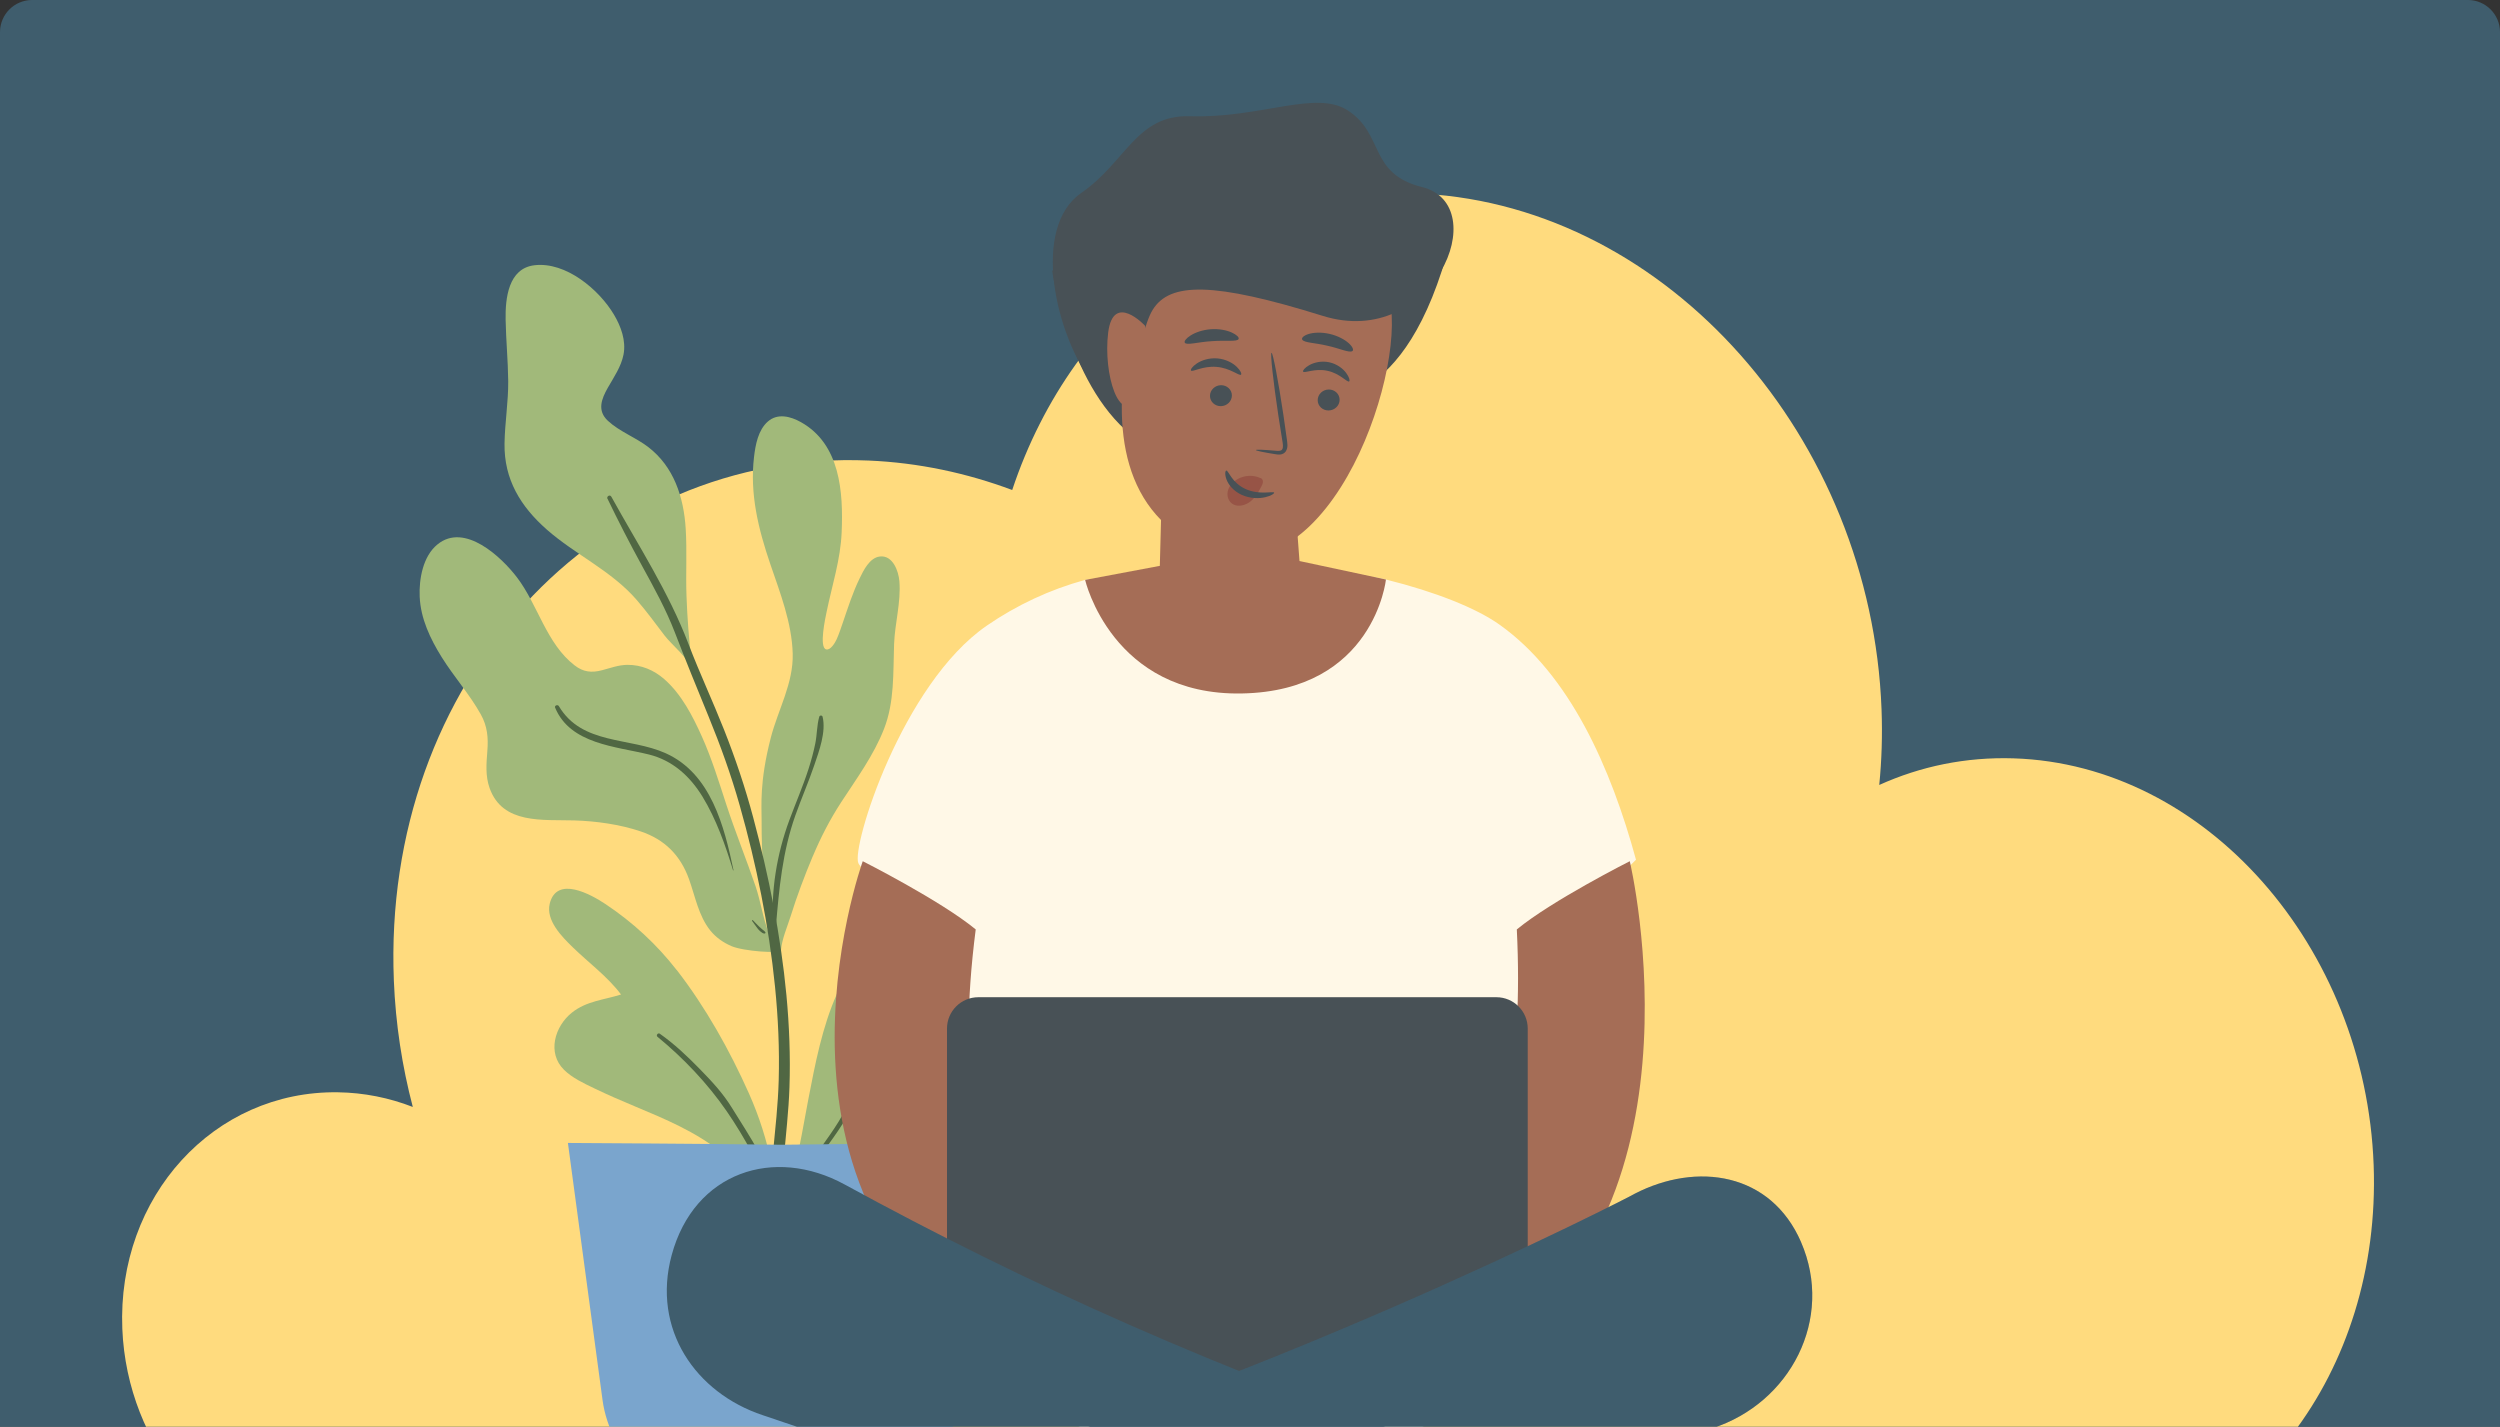<svg width="389" height="222" viewBox="0 0 389 222" fill="none" xmlns="http://www.w3.org/2000/svg">
<rect x="0" y="0" width="389" height="222" fill="#333333" stroke="none"/>
<g clip-path="url(#clip0_1129_25598)">
<path d="M0 5C0 2.239 2.239 0 5 0H384C386.761 0 389 2.239 389 5V222H0V5Z" fill="#3F5D6D"/>
<path d="M221.49 30.149C259.59 32.27 291.179 68.188 292.767 110.361C292.919 114.373 292.797 118.31 292.41 122.141C298.816 119.245 305.875 117.763 313.314 117.999C343.216 118.949 368.087 147.282 369.341 181.292C370.534 213.6 350.039 240.148 322.433 242.846C320.974 242.982 319.492 243.066 317.995 243.074L49.216 243.332C32.817 240.216 19.778 225.054 19.033 206.768C18.197 186.156 33.304 169.664 52.597 169.961C56.647 170.021 60.576 170.819 64.231 172.241C62.567 165.91 61.556 159.336 61.283 152.579C59.413 106.082 92.894 69.844 135.174 71.661C142.925 71.995 150.417 73.599 157.5 76.244C167.028 47.607 191.915 28.508 221.49 30.149V30.149Z" fill="#FFDB7E"/>
<path d="M85.061 82.387C89.52 86.307 95.162 88.821 99.071 93.35C100.612 95.131 101.995 97.03 103.418 98.899C104.455 100.258 107.233 102.514 107.684 104.225C107.883 104.981 107.842 103.956 107.643 103.2C107.637 103.17 107.62 103.135 107.608 103.106C107.215 99.643 106.94 96.163 106.817 92.682C106.694 89.207 106.911 85.721 106.694 82.252C106.389 77.36 104.86 72.62 100.858 69.555C98.901 68.055 96.387 67.147 94.594 65.483C92.889 63.901 93.575 62.096 94.577 60.333C95.514 58.686 96.651 57.063 97.02 55.17C97.436 53.014 96.627 50.794 95.532 48.954C93.206 45.045 88.043 40.692 83.157 41.272C79.079 41.758 78.616 46.463 78.674 49.739C78.733 52.926 79.043 56.096 79.079 59.284C79.108 62.559 78.551 65.77 78.504 69.028C78.422 74.571 80.989 78.795 85.061 82.381V82.387Z" fill="#A1B97A"/>
<path d="M126.463 133.258C127.705 130.299 129.129 127.533 130.875 124.844C133.277 121.153 135.937 117.555 137.554 113.418C139.201 109.199 138.961 104.682 139.119 100.24C139.236 96.971 140.209 93.719 139.945 90.444C139.822 88.873 138.914 86.33 136.881 86.594C135.299 86.799 134.361 88.756 133.752 90.01C132.691 92.19 131.953 94.522 131.168 96.813C130.857 97.709 130.564 98.623 130.177 99.485C129.949 99.989 129.234 101.213 128.554 101.049C127.4 100.762 128.449 96.051 128.619 95.213C129.48 91.018 130.781 87.121 130.963 82.809C131.226 76.551 130.74 69.104 124.617 65.682C123.017 64.785 120.99 64.252 119.472 65.594C117.972 66.912 117.551 69.198 117.328 71.084C116.642 76.862 118.008 82.334 119.859 87.772C121.388 92.26 123.211 96.895 123.345 101.694C123.474 106.317 121.072 110.406 119.941 114.772C118.142 121.727 118.517 125.418 118.506 127.668C118.494 130.492 118.599 133.281 118.804 136.094C118.992 138.678 119.22 141.268 119.537 143.84C119.601 144.362 119.66 144.906 119.73 145.451C118.734 143.055 118.388 140.319 117.568 137.91C116.103 133.633 114.404 129.449 113.004 125.155C111.844 121.604 110.748 118.03 109.219 114.619C107.783 111.42 106.049 108.033 103.371 105.684C101.754 104.266 99.791 103.434 97.623 103.451C96.24 103.463 94.992 103.944 93.668 104.289C92.039 104.717 90.756 104.571 89.42 103.539C85.031 100.17 83.701 94.123 80.455 89.858C78.035 86.676 72.287 81.244 68.062 84.719C65.806 86.547 65.185 90.11 65.303 92.834C65.449 96.256 66.943 99.391 68.725 102.25C70.617 105.291 73.066 108.022 74.806 111.145C75.838 112.99 75.996 114.766 75.832 116.852C75.68 118.815 75.51 120.719 76.178 122.612C78.187 128.301 84.469 127.51 89.349 127.656C92.765 127.762 96.433 128.272 99.674 129.362C103.424 130.621 105.861 133.065 107.203 136.774C108.17 139.457 108.691 142.504 110.519 144.783C111.381 145.856 112.517 146.647 113.765 147.197C115.67 148.041 121.476 148.404 121.517 147.877C121.664 146.102 122.502 144.227 123.029 142.545C124.019 139.387 125.179 136.305 126.457 133.252L126.463 133.258Z" fill="#A1B97A"/>
<path d="M153.416 132.186C152.912 128.934 153.006 125.348 151.471 122.36C151.359 122.143 151.066 122.09 150.873 122.201C149.771 122.817 149.724 124.598 149.631 125.688C149.484 127.498 149.59 129.321 149.367 131.125C148.975 134.301 148.242 137.576 147.099 140.571C145.805 143.957 143.449 145.879 140.033 146.934C137.836 147.614 135.68 148.205 133.846 149.664C132.205 150.971 131.062 152.77 130.219 154.668C127.934 159.789 126.85 165.508 125.789 170.981C125.074 174.666 124.494 178.363 123.603 182.008C122.707 185.653 121.752 189.274 121.236 193C121.148 193.188 121.06 193.375 120.978 193.563C120.744 194.119 121.617 194.418 121.916 193.955C125.443 188.524 129.744 183.649 135.609 180.654C138.258 179.301 141.779 179.026 143.988 176.899C145.67 175.281 145.898 172.82 145.646 170.623C145.318 167.735 143.935 165.362 142.494 162.901C141.703 161.547 140.766 160.1 141.088 158.459C141.387 156.906 142.676 155.77 143.953 154.979C146.391 153.467 149.244 152.781 151.242 150.602C153.099 148.574 154.125 146.055 154.33 143.324C154.605 139.686 153.978 135.783 153.422 132.192L153.416 132.186Z" fill="#A1B97A"/>
<path d="M105.293 150.942C102.176 146.928 98.42 143.471 94.189 140.659C91.934 139.159 86.608 136.2 85.535 140.623C84.908 143.213 87.439 145.762 89.109 147.385C91.617 149.828 94.518 151.932 96.633 154.744C94.014 155.582 91.277 155.741 88.998 157.557C86.303 159.701 85.096 163.844 87.768 166.469C89.068 167.746 90.797 168.537 92.42 169.323C94.529 170.342 96.674 171.268 98.836 172.17C103.5 174.121 108.229 176.096 112.207 179.289C116.262 182.541 120.076 188.043 120.398 193.352C120.428 193.856 120.234 193.399 120.539 193.164C120.703 193.311 121.26 193.047 121.26 192.748C121.178 184.873 119.76 177.373 116.543 170.155C113.561 163.463 109.793 156.725 105.299 150.93L105.293 150.942Z" fill="#A1B97A"/>
<path d="M94.536 77.618C96.252 81.18 98.051 84.666 99.956 88.147C101.79 91.493 103.624 94.815 105.001 98.389C106.694 102.789 108.463 107.119 110.251 111.479C112.108 116.008 113.772 120.625 115.102 125.336C117.704 134.535 119.637 144.004 120.592 153.52C121.079 158.36 121.301 163.223 121.167 168.086C121.061 171.883 120.633 175.645 120.276 179.424C119.907 183.356 119.637 187.334 119.965 191.283C120.241 194.582 120.762 198.502 123.323 200.858C123.827 201.32 124.536 200.746 124.243 200.149C121.202 193.908 121.372 187.111 121.952 180.344C122.274 176.611 122.719 172.897 122.842 169.147C123.001 164.377 122.813 159.596 122.368 154.85C121.483 145.51 119.626 136.287 117.206 127.229C115.969 122.582 114.434 118.03 112.67 113.565C110.901 109.088 108.856 104.729 107.139 100.229C104.04 92.09 99.311 84.871 95.122 77.284C94.905 76.891 94.331 77.237 94.524 77.635L94.536 77.618Z" fill="#506743"/>
<path d="M120.733 144.186C121.225 138.256 121.752 132.549 123.751 126.895C124.682 124.258 125.813 121.692 126.71 119.043C127.454 116.858 128.567 113.852 127.993 111.526C127.928 111.268 127.547 111.28 127.477 111.526C127.096 112.856 127.137 114.309 126.862 115.674C126.592 116.998 126.235 118.305 125.825 119.594C124.946 122.336 123.803 124.961 122.807 127.656C120.891 132.865 119.907 138.637 120.323 144.192C120.34 144.455 120.71 144.455 120.733 144.192V144.186Z" fill="#506743"/>
<path d="M86.379 110.114C88.734 115.798 95.806 116.126 100.957 117.397C104.636 118.305 107.349 120.76 109.301 123.948C111.433 127.434 112.881 131.524 114.064 135.421C114.076 135.462 114.14 135.444 114.135 135.403C112.693 128.589 110.631 120.385 103.605 117.215C97.974 114.673 90.556 115.95 86.959 109.874C86.783 109.575 86.232 109.774 86.373 110.12L86.379 110.114Z" fill="#506743"/>
<path d="M117.018 143.283C117.299 143.658 117.557 144.057 117.844 144.426C117.985 144.608 118.131 144.783 118.313 144.93C118.5 145.082 118.711 145.27 118.969 145.264C119.075 145.264 119.151 145.147 119.092 145.053C118.975 144.865 118.764 144.748 118.6 144.602C118.43 144.455 118.26 144.309 118.096 144.151C117.768 143.84 117.463 143.5 117.147 143.184C117.082 143.125 116.965 143.207 117.024 143.283H117.018Z" fill="#506743"/>
<path d="M102.299 161.319C106.36 164.653 110.104 168.596 113.081 172.914C114.504 174.977 115.817 177.162 117.006 179.371C118.307 181.779 119.163 184.328 120.176 186.854C120.252 187.047 120.604 187.047 120.575 186.801C120.012 181.457 116.625 176.869 113.913 172.422C112.506 170.113 110.754 168.25 108.868 166.322C106.922 164.33 104.942 162.449 102.663 160.844C102.387 160.651 102.03 161.102 102.299 161.319V161.319Z" fill="#506743"/>
<path d="M134.625 155.026C132.668 156.133 132.604 159.221 132.569 161.196C132.492 164.987 133.436 168.543 131.772 172.153C130.272 175.41 127.869 178.135 125.983 181.164C124.219 184 122.473 187.621 122.514 191.032C122.514 191.231 122.819 191.342 122.912 191.137C123.621 189.59 123.879 187.826 124.389 186.203C124.963 184.375 125.76 182.723 126.797 181.117C128.613 178.305 130.84 175.744 132.311 172.721C133.863 169.533 133.635 166.375 133.535 162.918C133.471 160.715 133.248 157.176 135.024 155.535C135.299 155.278 134.947 154.838 134.625 155.02V155.026Z" fill="#506743"/>
<path d="M121.547 178.123C110.127 177.965 88.366 177.842 88.366 177.842L93.751 217.815C94.963 226.809 102.639 233.518 111.709 233.518H131.379C140.455 233.518 148.131 226.809 149.338 217.815L154.723 177.842C154.723 177.842 132.967 177.965 121.541 178.123H121.547Z" fill="#7AA5CD"/>
<path d="M175.852 32.993C175.664 33.35 163.723 42.139 163.723 42.139C163.723 42.139 166.359 61.006 177.07 68.454C188.842 76.645 205.471 61.709 205.471 61.709C205.471 61.709 218.701 64.856 225.738 37.311C227.355 30.995 218.033 30.456 206.789 31.622C192.287 33.121 175.857 32.993 175.857 32.993H175.852Z" fill="#485156"/>
<path d="M153.533 97.358C158.203 94.147 163.371 91.727 168.844 90.233C170.901 89.67 182.004 92.899 188.871 92.741C198.293 92.524 207.885 88.235 215.654 90.174C223.371 92.096 229.682 94.61 233.332 97.2C244.248 104.963 250.652 119.436 254.561 133.774C247.166 141.362 237.861 144.737 237.861 144.737L236.145 214.422L194.936 235.504L147.903 211.891L149.59 143.787C149.59 143.787 134.655 136.832 133.559 134.301C132.463 131.77 140.367 106.411 153.545 97.352L153.533 97.358Z" fill="#FFF8E7"/>
<path d="M134.244 134.002C134.244 134.002 114.229 189.49 159.867 212.295C169.342 211.035 165.697 195.297 165.697 195.297C165.697 195.297 145.869 190.908 151.822 144.619C146.338 140.108 134.238 134.002 134.238 134.002H134.244Z" fill="#A56D56"/>
<path d="M253.594 134.002C253.594 134.002 267.363 191.922 227.971 212.295C218.496 211.035 222.141 195.297 222.141 195.297C222.141 195.297 238.125 187.428 236.016 144.619C241.5 140.108 253.6 134.002 253.6 134.002H253.594Z" fill="#A56D56"/>
<path d="M232.834 155.166H152.232C149.537 155.166 147.352 157.351 147.352 160.047V211.31C147.352 214.006 149.537 216.191 152.232 216.191H232.834C235.529 216.191 237.715 214.006 237.715 211.31V160.047C237.715 157.351 235.529 155.166 232.834 155.166Z" fill="#485156"/>
<path d="M280.242 193.264C275.555 182.471 264.082 180.719 254.32 185.764C254.15 185.986 192.322 217.674 137.795 231.56C139.354 236.564 140.156 241.891 140.332 247.123C140.361 248.289 140.344 249.437 140.273 250.574C182.086 248.424 227.467 234.484 266.461 222.227C278.554 218.324 285.433 205.223 280.236 193.258L280.242 193.264Z" fill="#3F5D6D"/>
<g style="mix-blend-mode:multiply" opacity="0.25">
<path d="M280.242 193.264C275.555 182.471 264.082 180.719 254.32 185.764C254.15 185.986 192.322 217.674 137.795 231.56C139.354 236.564 140.156 241.891 140.332 247.123C140.361 248.289 140.344 249.437 140.273 250.574C182.086 248.424 227.467 234.484 266.461 222.227C278.554 218.324 285.433 205.223 280.236 193.258L280.242 193.264Z" fill="#3F5D6D"/>
</g>
<path d="M236.537 247.944C236.373 241.908 237.545 236.295 240.058 231.098C240.129 230.858 240.217 230.629 240.293 230.395C237.182 229.428 233.156 228.121 227.871 226.334C189.152 213.086 159.615 199.703 131.426 184.305C120.475 178.323 108.024 182.33 104.514 195.291C101.385 206.858 108.258 216.737 118.688 220.205C149.895 230.588 133.647 227.705 143.836 230.986C171.205 239.447 205.266 247.158 236.601 249.262C236.578 248.822 236.549 248.383 236.537 247.949V247.944Z" fill="#3F5D6D"/>
<path d="M168.844 90.233C168.844 90.233 173.01 108.279 193.225 107.904C213.814 107.529 215.654 90.174 215.654 90.174L202.201 87.297L201.076 72.309L180.844 73.809L180.469 88.047L168.844 90.233V90.233Z" fill="#A56D56"/>
<path d="M183.685 29.846C183.685 29.846 160.5 74.758 188.004 85.656C207.404 93.344 219.568 55.832 215.941 45.672C210.334 29.963 206.637 31.826 206.637 31.826L183.685 29.846V29.846Z" fill="#A56D56"/>
<path d="M221.266 29.1C232.615 31.952 222.915 54.475 205.83 49.153C188.746 43.825 182.029 43.904 179.365 48.197C176.7 52.489 176.131 67.734 170.355 60.202C164.021 51.941 160.492 35.357 168.253 30.013C175.196 25.238 176.816 17.827 185.135 18.088C196.182 18.428 204.727 13.944 209.714 17.179C215.444 20.892 212.907 27.007 221.26 29.105L221.266 29.1Z" fill="#485156"/>
<path d="M178.166 50.682C178.166 50.682 173.221 45.361 172.43 51.772C171.639 58.182 174.182 66.444 177.158 61.914C180.135 57.385 178.166 50.676 178.166 50.676V50.682Z" fill="#A56D56"/>
<path d="M208.443 62.214C208.441 63.119 207.669 63.855 206.73 63.869C205.791 63.883 205.03 63.166 205.032 62.261C205.04 61.357 205.806 60.62 206.745 60.606C207.69 60.593 208.449 61.316 208.443 62.214Z" fill="#485156"/>
<path d="M191.682 61.544C191.679 62.449 190.908 63.185 189.969 63.199C189.029 63.213 188.27 62.49 188.271 61.59C188.279 60.687 189.044 59.949 189.984 59.935C190.929 59.923 191.688 60.645 191.682 61.544Z" fill="#485156"/>
<path d="M209.933 59.346C209.655 59.576 208.505 58.099 206.54 57.695C204.583 57.262 202.92 58.142 202.761 57.814C202.682 57.67 203.006 57.214 203.738 56.81C204.457 56.405 205.608 56.11 206.831 56.37C208.051 56.634 208.979 57.37 209.464 58.031C209.96 58.697 210.072 59.238 209.936 59.341L209.933 59.346Z" fill="#485156"/>
<path d="M193.105 58.297C192.839 58.554 191.426 57.248 189.295 57.09C187.173 56.897 185.523 57.952 185.316 57.655C185.214 57.522 185.496 57.045 186.213 56.562C186.918 56.083 188.099 55.66 189.426 55.768C190.752 55.882 191.829 56.486 192.433 57.075C193.048 57.667 193.235 58.182 193.105 58.297V58.297Z" fill="#485156"/>
<path d="M195.426 70.025C195.438 69.922 196.6 69.972 198.455 70.133C198.924 70.187 199.377 70.189 199.523 69.894C199.705 69.588 199.616 69.051 199.513 68.47C199.324 67.27 199.123 66.007 198.916 64.685C198.111 59.308 197.629 54.926 197.848 54.892C198.065 54.864 198.894 59.196 199.699 64.573C199.887 65.894 200.067 67.16 200.236 68.364C200.298 68.921 200.465 69.575 200.082 70.216C199.882 70.534 199.495 70.707 199.18 70.725C198.868 70.751 198.61 70.698 198.381 70.664C196.539 70.368 195.411 70.134 195.424 70.031L195.426 70.025Z" fill="#485156"/>
<path d="M196.073 74.371C195.003 73.869 193.633 73.942 192.561 74.552C191.816 74.975 191.204 75.671 191.034 76.464C190.864 77.257 191.201 78.135 191.93 78.5C192.751 78.915 193.848 78.61 194.599 78.005C195.343 77.399 195.814 76.555 196.253 75.724C196.373 75.496 196.493 75.257 196.509 75.004C196.526 74.757 196.419 74.484 196.183 74.391" fill="#975446"/>
<path d="M190.809 73.219C191.122 73.133 191.614 75.076 193.785 76.078C195.95 77.08 198.167 76.387 198.254 76.655C198.317 76.771 197.841 77.138 196.889 77.362C195.956 77.592 194.513 77.602 193.188 76.991C191.863 76.379 191.102 75.351 190.828 74.565C190.54 73.769 190.655 73.242 190.809 73.219Z" fill="#485156"/>
<path d="M192.734 52.735C192.534 53.225 190.711 52.916 188.544 53.087C186.376 53.216 184.613 53.779 184.348 53.317C184.231 53.096 184.55 52.64 185.272 52.189C185.989 51.736 187.119 51.32 188.416 51.227C189.717 51.136 190.89 51.388 191.658 51.739C192.433 52.09 192.821 52.496 192.73 52.728L192.734 52.735Z" fill="#485156"/>
<path d="M210.436 54.623C209.964 54.957 208.432 54.199 206.516 53.79C204.606 53.327 202.928 53.351 202.62 52.841C202.487 52.594 202.812 52.234 203.579 51.984C204.339 51.736 205.561 51.655 206.879 51.952C208.195 52.254 209.278 52.863 209.883 53.419C210.498 53.985 210.651 54.454 210.444 54.62L210.436 54.623Z" fill="#485156"/>
</g>
<defs>
<clipPath id="clip0_1129_25598">
<rect width="389" height="222" fill="white"/>
</clipPath>
</defs>
</svg>
